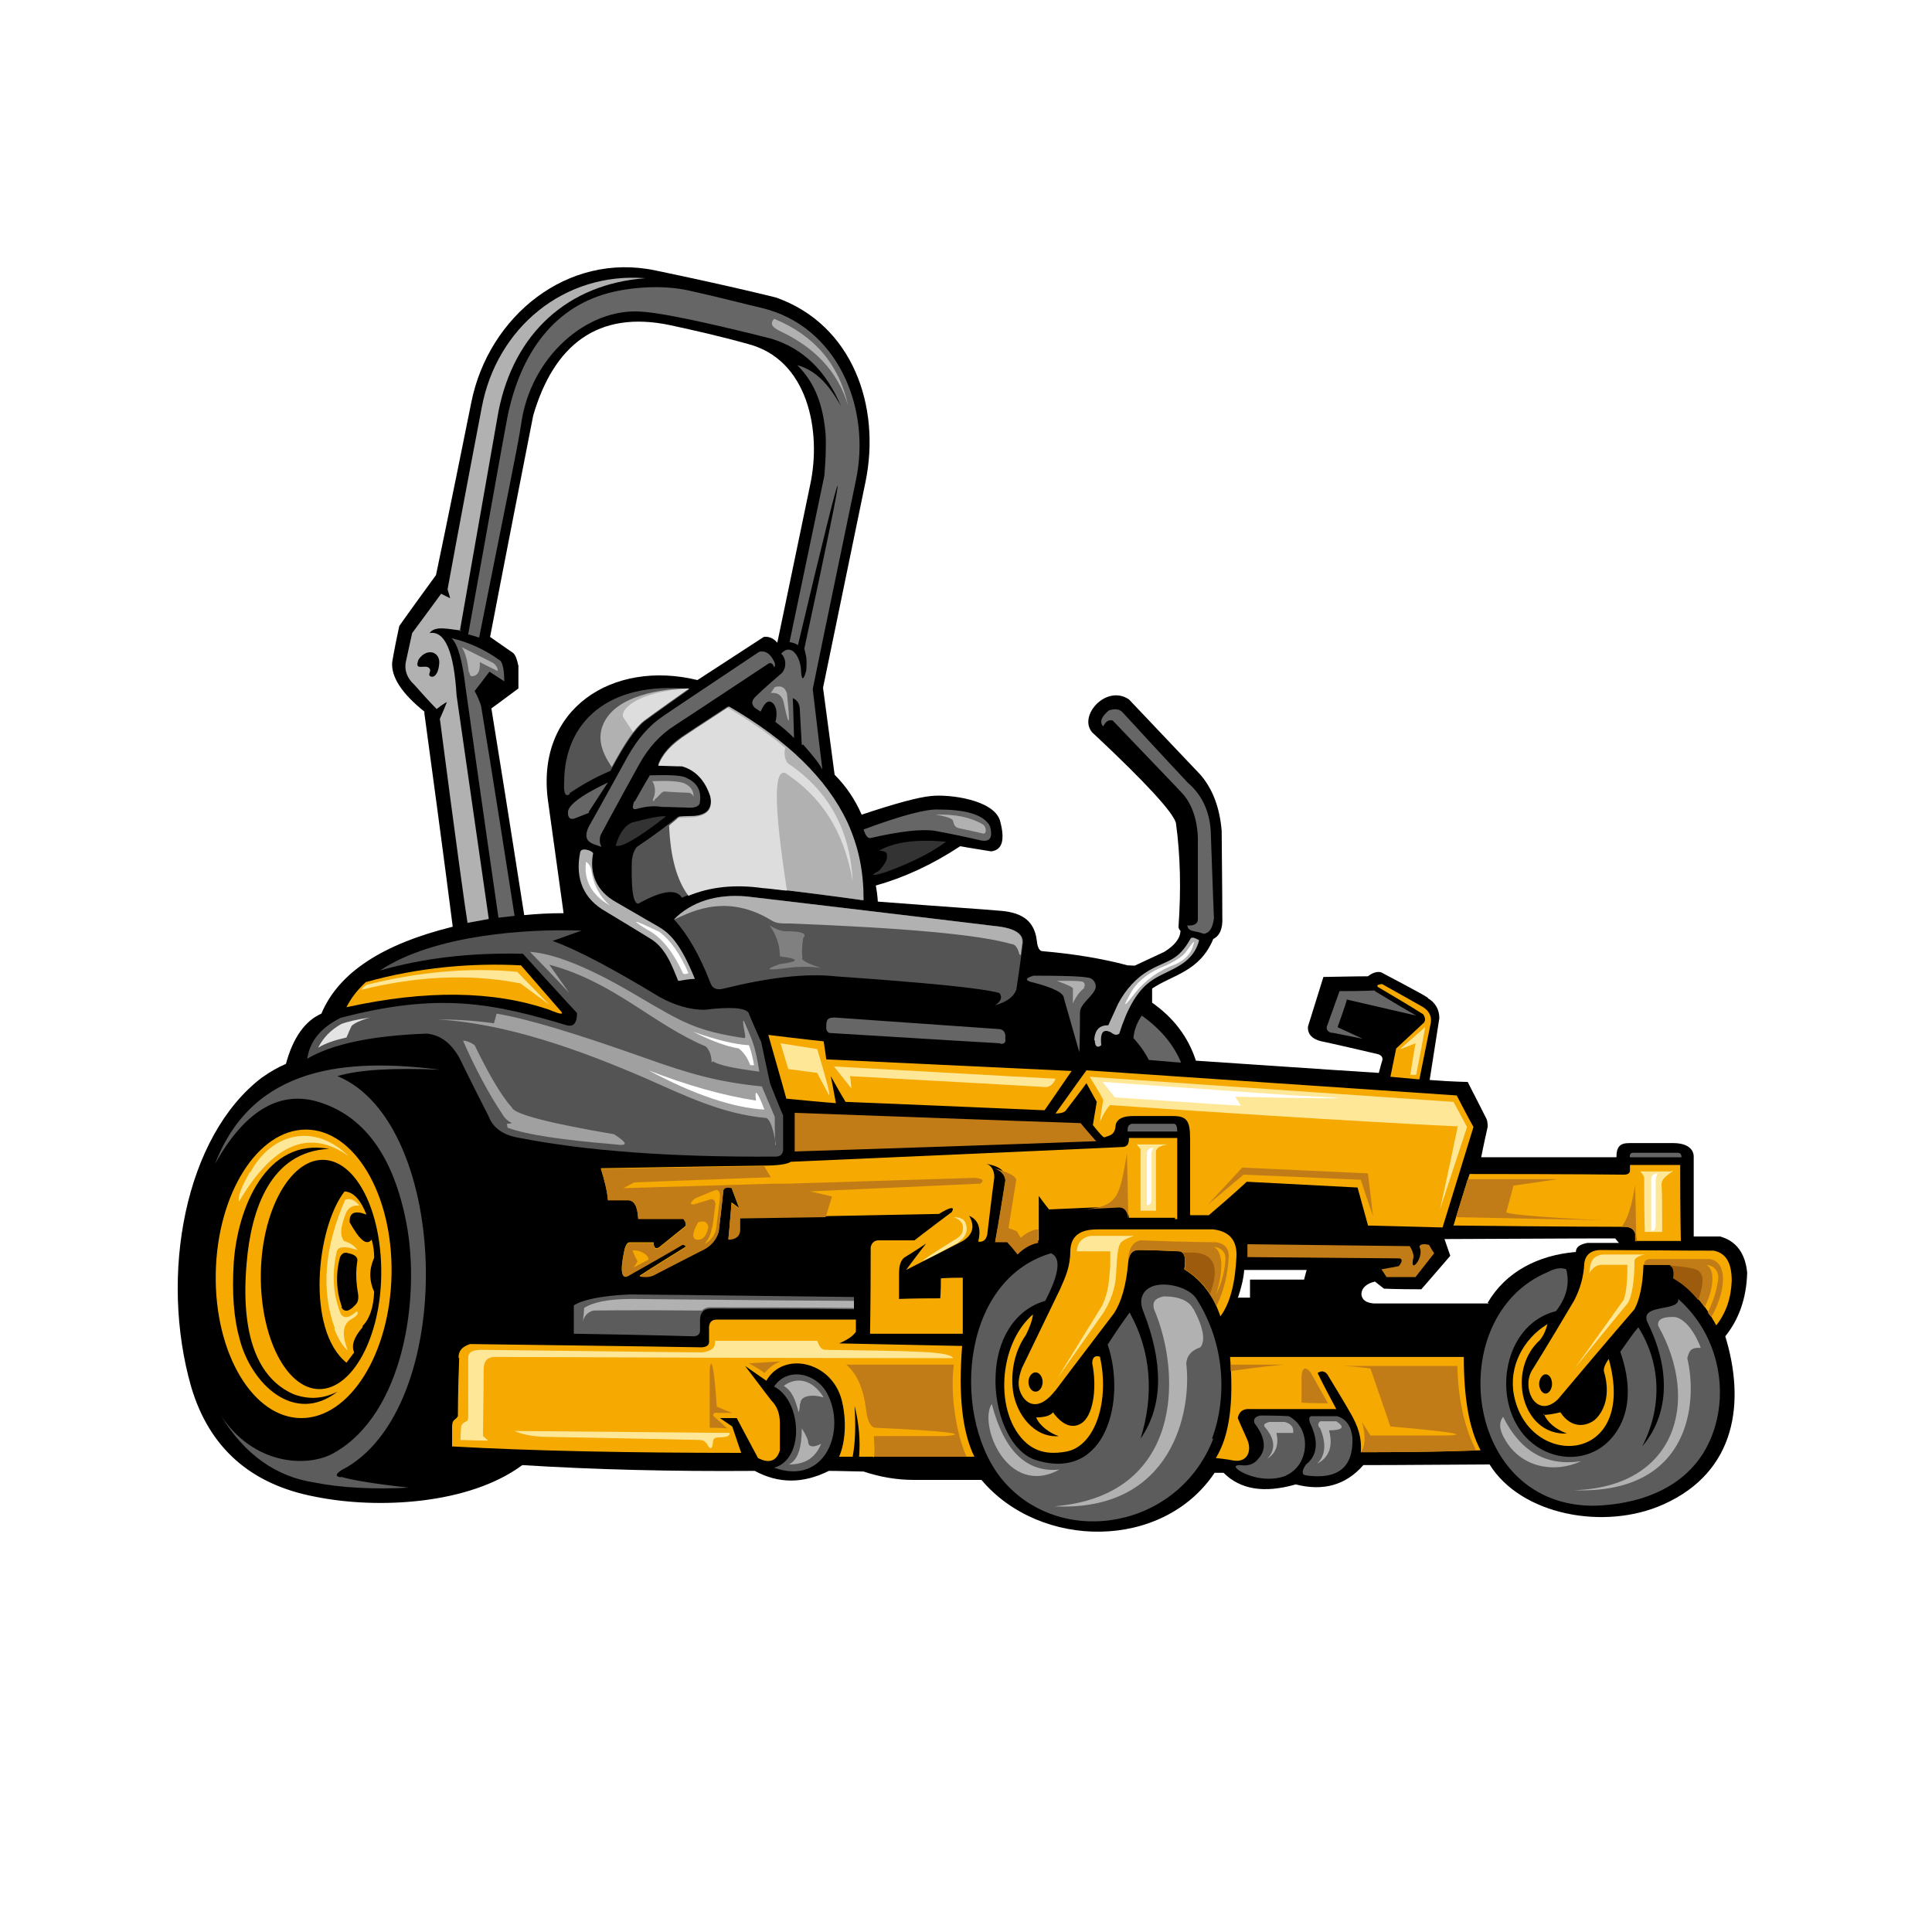 <svg xmlns="http://www.w3.org/2000/svg" viewBox="0 0 300 300"><defs><style>      .cls-1 {        fill: gray;      }      .cls-1, .cls-2, .cls-3, .cls-4, .cls-5, .cls-6, .cls-7, .cls-8, .cls-9, .cls-10, .cls-11, .cls-12, .cls-13, .cls-14, .cls-15 {        fill-rule: evenodd;      }      .cls-16, .cls-3 {        fill: #fff;      }      .cls-2 {        fill: #545454;      }      .cls-4 {        fill: #a0a0a0;      }      .cls-5 {        fill: #e4e4e4;      }      .cls-6 {        fill: #c27c17;      }      .cls-7 {        fill: #f5a901;      }      .cls-8 {        fill: #ffe798;      }      .cls-9 {        fill: #666;      }      .cls-10 {        fill: #9d5c0d;      }      .cls-11 {        fill: #ddd;      }      .cls-13 {        fill: #333;      }      .cls-14 {        fill: #b1b1b1;      }      .cls-15 {        fill: #5c5c5c;      }    </style></defs><g><g id="Capa_1"><circle class="cls-16" cx="150" cy="150" r="149.9"></circle><g><path class="cls-3" d="M228.7,197.9c.3-.4.7-.8,1-1.2h-.4s-.9,1.1-.9,1.1h-.1c0,.1.4.1.4.1ZM84.9,108.4c.8-1,1.8-2,2.8-2.9,1.5-1.3,3.3-2.3,5.1-3.1,1.9-.8,3.9-1.4,6-1.6,1.5-.2,3-.3,4.5-.2,1.4,0,2.7.2,4.1.4l8.8-5.7.6-.4.3-.2h.2s4.2-20.2,4.2-20.2h0c0,0,0-.1,0-.1h0c.4-2,.6-4.1.5-6.2-.1-1.9-.5-3.8-1.3-5.5-.6-1.3-1.3-2.4-2.3-3.3-.9-.8-2-1.4-3.3-1.8-.8-.2-1.8-.5-2.9-.7-.8-.2-1.9-.5-3.2-.8-1.2-.3-2.2-.5-3-.7-.9-.2-1.8-.4-2.7-.6-2.1-.5-4.1-.6-5.7-.4-1.7.2-3.1.7-4.4,1.5l-.4.2c-1.2.8-2.2,2-3.1,3.4-1,1.6-1.9,3.6-2.6,5.9l-6.2,31.4,1.2.9.4.2h.1c0,0,0,.2,0,.2l.2.3c.2.3.5.6.7,1,.2.4.4.7.5,1.1.1.3.2.6.3,1,0,.3.2.7.2,1.1v.3s0,.1,0,.1h0v5.4ZM81,111.9l.4,2.8c.5-1.6,1.2-3.1,2.1-4.5,0-.1.2-.3.3-.4l-.7.6-2.1,1.6ZM65.4,140.6l-3.7-27.6c-.7-.6-1.3-1.2-1.8-1.8-.6-.7-1.2-1.4-1.6-2.1-.7-1-1.2-2.1-1.5-3.2-.3-1.1-.4-2.2-.3-3.2h0c0-.1,0-.2,0-.2h0c0,0,0-.3,0-.3l1.1-5.6v-.7c.1,0,.2-.3.2-.3l.2-.2.4-.5,5.2-7.1,5.2-25.8h0s0-.2,0-.2h0c0-.1,0-.3,0-.3.8-3.8,2.3-7.3,4.3-10.4,2-3.2,4.6-6,7.6-8.2,3.1-2.3,6.6-4,10.4-4.8,3.5-.8,7.3-.9,11.1-.1h.2s.2,0,.2,0c11.9,2.5,18.7,4.2,18.9,4.3h0s0,0,0,0h.2c0,0,0,0,0,0,3.3,1.2,6.2,2.9,8.5,5,2.5,2.2,4.5,5,6,7.9,1.5,3.1,2.4,6.4,2.8,9.9.4,3.5.2,7.2-.5,10.8l-6.4,31.3,1.5,11.3c.3.3.6.7.8,1,.4.4.7.9,1,1.4,0,.1.2.3.3.4.5-.1.9-.3,1.3-.4.6-.2,1.3-.4,2-.6,1-.3,2-.5,2.8-.7.8-.2,1.6-.3,2.2-.4,1.2-.1,2.9,0,4.7.1,1.5.2,3.1.5,4.5,1h0c1.5.6,2.9,1.3,4.1,2.4,1,1,1.8,2.1,2.2,3.6h0c0,0,0,.1,0,.1h0c0,.4.2.8.2,1.1,0,.3.1.7.1,1.1,0,.8,0,1.6,0,2.3,0,.7-.3,1.4-.6,2-.4.9-1,1.6-1.6,2.2-.7.6-1.5,1-2.5,1.2-.2,0-.3,0-.5,0-.1,0-.3,0-.5,0h-.4s-.2,0-.2,0h-.2s-.4,0-.4,0l-3.2-.5c-.3.2-.7.4-1,.6l6.3.5c1.1,0,2.2.3,3.2.5,1.1.3,2,.7,3,1.4.9.6,1.7,1.4,2.3,2.3.5.7.8,1.5,1.1,2.4.6,0,1.2.1,1.8.2.9.1,1.8.3,2.7.4,1.1.2,2.2.4,3.3.6.9.2,1.9.4,2.8.7l3.1-1.5h0s0-.2,0-.2h0v-.2h0c.1-1.5.2-2.9.2-4.1,0-1.3,0-2.6,0-3.9,0-1.2,0-2.4-.2-3.6,0-1.1-.2-2.2-.3-3.3,0,0-.2-.3-.5-.6-.4-.5-1.1-1.2-1.9-2.1-1-1-2.2-2.3-3.7-3.8-1.5-1.4-3.2-3.1-5.2-5-1.1-1-1.9-2.1-2.2-3.3-.4-1.3-.4-2.7,0-4,.1-.5.3-1,.6-1.5.3-.5.6-1,.9-1.4.3-.4.7-.8,1.1-1.2.4-.4.8-.7,1.3-1,1.3-.9,2.9-1.4,4.6-1.4,1.5,0,3,.4,4.5,1.4l.3.2h.1c0,0,0,.2,0,.2l.2.3,11.1,11.7h0c0,0,.1.2.1.2.6.8,1.2,1.6,1.7,2.4.5.9.9,1.8,1.3,2.7.3.9.6,1.9.9,2.9.2,1,.4,2.1.5,3.1h0v.4h0v13.3c.1,0,.1,0,.1,0,0,.7,0,1.5-.1,2.1-.1.7-.3,1.3-.5,1.9-.2.5-.5,1-.8,1.4-.3.4-.5.7-.9,1-1.8,3.6-4.4,5.3-6.9,6.6,0,0,.1.1.2.2.5.5.9,1.1,1.3,1.6.5.6.9,1.3,1.3,2,.3.5.5,1,.8,1.5l10.2.7c-.2-.7-.2-1.4-.1-2.2v-.3s0-.1,0-.1h0c0-.1,0-.4,0-.4l2.4-7.7c1.1-2.8,1.4-3.1,9.3-3l1.9-.7c.6-.2,1.3-.2,1.9-.2h0c.6,0,1.3.2,1.9.4h.1s0,0,0,0h0s.2.1.2.1c1.7.9,2.9,1.5,3.6,1.9h0c1,.5,1.8,1,2.4,1.3l.7.4.6.3c4.1,2.4,4.6,4.2,3.8,9.6l-.5,3h1s1.8.1,1.8.1h.7s.3.7.3.7l.8,1.6,2.8,5.5h0c.2.3.3.6.4.9.1.3.2.7.3,1,0,.4.1.8.1,1.2,0,.2,0,.5,0,.7h12.5c.1-.1.2-.3.4-.4.6-.7,1.3-1.1,2.2-1.4.8-.3,1.6-.4,2.5-.4h2.1c.6,0,1.2,0,1.8,0h1.7s1.4,0,1.4,0h0s0,0,0,0h0c.1,0,.2,0,.3,0h0c.1,0,.2,0,.3,0,.7,0,1.4.2,2.1.4.6.2,1.3.5,1.8.8.9.6,1.6,1.3,2.2,2.2.5.9.7,1.9.8,3h0s0,0,0,0c0,0,0,.2,0,.2,0,.1,0,.2,0,.2v7.6s.2,0,.2,0h.2s.1,0,.1,0h.4c1.1.4,2.1.9,2.9,1.4.9.6,1.6,1.3,2.3,2.2.6.8,1.1,1.7,1.4,2.7.3,1,.6,2,.7,3.2v.2s0,0,0,0h0c0,0,0,.3,0,.3h0c0,1.2-.1,2.4-.3,3.5-.2,1.1-.5,2.2-.8,3.3-.3.8-.6,1.5-.9,2.3-.3.5-.6,1.1-.9,1.6,2.7,13.7-5,24.1-16.1,25.9,0,0-23.3-9-69.8-27.1,3.2-5.6-46.5,1.2-149.1,20.3-14.7-8.4-17.1-38.1-7.9-54.3,2.2-3.8,4.9-7,8.2-9.5h0s0,0,0,0h0c.4-.3.7-.5,1.1-.8.3-.2.7-.5,1.1-.7.1,0,.3-.2.4-.2.3-.8.6-1.5.9-2.2.4-.8.9-1.6,1.3-2.3.5-.8,1.1-1.4,1.8-2,.5-.5,1.1-1,1.7-1.4.9-1.6,1.9-3.1,3.2-4.5,1.4-1.5,3-2.8,4.8-4.1,1.6-1.1,3.4-2,5.4-2.9,1.7-.7,3.5-1.4,5.4-2Z"></path><path class="cls-12" d="M192.2,201.6c.5-1.5.9-3,1-4.4,6.5,0,9.7,0,9.7,0-.3,1-.4,1.5-.4,1.5h-8.4v2.8h-1.8ZM231,202.3c2.8-4.8,7.8-7.4,13.7-7.9,0-.8.7-1.2,1.8-1.4,0,0,1.6,0,4.9,0,0,0-.2-.2-.6-.7,0,0-8.8,0-26.5.1.6,1.7.9,2.6.9,2.6-3,3.5-4.5,5.2-4.5,5.2-3.9,0-5.8-.1-5.8-.1-1-.8-1.4-1.1-1.4-1.1-1.3.3-2.1,1-2.1,2,.1.9.8,1.3,1.9,1.4,12.4,0,17.9,0,17.9,0ZM87.5,141.8c-2.1,0-4.1.1-6.1.3-.5-3.1-2.2-14.2-5.1-32.1,0,0,1.4-1,4.2-3.1v-3.5c-.2-.9-.4-1.6-.8-2,0,0-1.2-.8-3.6-2.5,0,0,2.2-11.5,6.7-34.4,3.2-10.9,10-16.4,21.3-14,3.7.8,7.7,1.7,12,2.9,9.4,2.4,11.5,13.6,9.7,21.9-3.4,16.4-5.1,24.5-5.1,24.5-.6-.7-1.3-1-2.1-.9-6.9,4.5-10.3,6.7-10.3,6.7-13.1-3.2-25.2,4.4-23.2,18.8l2.4,17.3ZM65.9,110.8c3,22,4.4,33.1,4.4,33.1-10.9,2.7-17.7,7.1-20.4,13.5-2.5,1.1-4.4,3.7-5.5,7.8-1.2.5-2.4,1.2-3.7,2.1-12,9.1-16,30.7-11,48.1,2.8,9.4,9.2,15.1,19.2,17,9.8,2,24,1.2,32.2-4.9,11.2.7,23.2,1,36.1.9,3.7,2,7.5,2,11.5,0,0,0,1.8,0,5.4.1,2.4.8,5,1.3,7.8,1.3h10.5c9.1,10.8,28.1,11,36.2-1.1,0,0,.5,0,1.4,0,2.6,2.6,6.3,3.2,11.2,1.8,4.3,1.1,7.8.1,10.5-3,0,0,6.2,0,19.6-.1,4.9,7.9,17.9,10.3,27,6.2,11.4-5.1,12.7-16,9.6-26.1,2.1-2.6,3.3-5.9,3.4-9.9-.3-3-1.7-4.9-4.2-5.6,0,0-1.4,0-4.1,0,0,0,0-4.1,0-12.2.1-1.8-1.7-2.3-3.1-2.3-1.2,0-3.4,0-6.9,0-1.4,0-2,.5-2,2.2,0,0-7,0-21,0,0,0,.3-1.6,1-4.7,0-.5,0-1-.3-1.5,0,0-.9-1.8-2.8-5.5,0,0-2,0-5.9-.3,0,0,.5-3.2,1.5-9.6,0-1.4-.7-2.5-1.8-3.1.5.1-1.9-1.2-7.2-4-.6-.2-1.3,0-2.1.6,0,0-2.3,0-6.9.1,0,0-.8,2.6-2.4,7.7-.1,1.3.8,2.1,2.6,2.4,0,0,2.8.6,8.3,1.9.6.2.8.6.6,1.1,0,0-.2.6-.5,1.8,0,0-9.5-.6-28.4-1.9-1.2-3.7-3.5-6.7-6.8-9v-2.2c3.1-2.1,7.4-2.6,9.5-7.7,1-.5,1.5-1.6,1.4-3.4,0,0,0-4.5-.1-13.4-.3-3.6-1.4-6.5-3.3-8.7,0,0-3.7-3.9-11.1-11.7-3.7-2.5-8.4,3.1-5.3,5.5,8,7.5,12.2,12.1,12.6,13.7.7,5.1.8,10.4.4,16.1,0,.2.1.5.3.6,0,1.2-.9,2.3-2.5,3.3,0,0-1.5.7-4.5,2.1-.2.1-.6,0-1.2,0-4.1-1.1-8.6-1.8-13.2-2.2-.5,0-.8-.6-.9-1.6-.4-3.5-2.8-4.5-6-4.7-2.1-.2-8.4-.6-18.7-1.4,0,0,0-.8-.3-2.5,4.3-1.2,8.7-3.2,13.1-6.1,0,0,1.6.3,4.8.8,1.7-.2,2.2-1.7,1.4-4.7-.9-3.3-7.8-4.2-10.7-3.9-2.1.2-5.7,1.2-10.8,2.9-1-2.3-2.4-4.4-4.2-6.2,0,0-.6-4.5-1.8-13.5,0,0,2.2-10.7,6.6-32,2.4-11.7-2-24.4-13.9-28.6,0,0-6.7-1.7-18.7-4.2-13.7-2.9-25.9,7.1-28.6,20.4-3.6,17.9-5.5,26.9-5.5,26.9-3.8,5.2-5.7,7.9-5.7,7.9-.8,3.7-1.1,5.6-1.1,5.6-.2,2.3,1.5,4.9,5,7.7Z"></path><path class="cls-15" d="M247.9,233.8c9.4-.4,17.2-4.7,18.9-14.4,1-5.8-.7-12.8-6.2-17.7.2,2.1-6.3.6-4.7,3.8,3.7,7.6,3.1,14.4-.9,19.1,3-5.8,3.1-12.6-.6-18.5-.7.8-1.6,2.1-2.8,3.8,1.7,4.9,1.4,8.6,0,11.4-3.5,6.8-12.1,6.2-15.8.4-3.9-6-1.8-16.2,5.8-18.1,1.6-2,2.2-4.2,1.6-6.5-.7-.3-1.7-.2-2.8.4-16.5,6.8-13.3,36.9,7.6,36.3M188.2,223.4c2.4-6.5,2-14.8-2.4-21.7-1.1-1.8-4.9-2.8-7-1.9-1.1.5-2.2,1.7-1.2,4,2.9,7.5,3.2,14.3-.5,19.6,2.1-6.7,1.7-13.5-1.7-19.6-2.1,2.9-3.4,5-3.4,5,2.9,8.5-.2,21.4-11.2,17.9-4-1.3-6.5-7.5-6.2-13.2.2-5.3,2.8-10.1,7.7-11.5,2.2-4.2,2.5-6.7.9-7.4-14.5,4.3-15.5,26.4-7.1,35.7,9.1,10.1,26.9,7,32.3-6.9ZM120.2,227.9c4.8-1.3,4.3-10.4,0-12.6,2.1-3.1,6.5-2.1,8.2,1,3.1,5.7-.2,14.5-8.2,11.6ZM202.8,229.1c5,.7,7.4-1.3,7.2-5.9-.2-1.8-1-2.9-2.4-3.3,0,0-1.3,0-3.9,0-.4,0-.5.4-.3,1,1.4,2.9,1.2,5.1-.6,6.5-.7,1-.7,1.6,0,1.7ZM199.8,229.1c-2.2.9-5.1.6-7.3-.7-.9-.6-.8-.9.1-.9,1.3.2,2.2-.2,2.8-1,1.3-1.4,1.1-3.3-.6-5.5-.2-.6,0-1,.9-1.2,3,0,4.4.1,4.4.1,3.6,1.8,3.3,7.6-.4,9.2ZM132.6,203.2c0-1.2,0-1.8,0-1.8-23.2-.3-34.8-.4-34.8-.4-4.4.2-7.3.8-8.7,1.7,0,2.9,0,4.4,0,4.4,12.4.2,18.5.4,18.5.4.7,0,1.1-.3,1.1-.9,0-1,0-1.6,0-1.6,0-1.2.6-1.8,1.7-1.8,14.8,0,22.2.1,22.2.1ZM52.9,229.3c1.6.5,5.1,1.1,10.6,1.7-5.7.3-10.7,0-14.7-.8-5.9-.9-10.8-4.3-14.5-10.4,5.1,7.7,13.3,8.1,17.4,5.9,11.1-6.1,13.6-24.4,11.4-35.8-2-10.4-6.6-16.8-14-18.9-6-1.6-11.2,1.7-15.7,9.7,5.9-15.3,20.5-16.4,34.9-14.6-7.3-.3-12.6,0-15.9,1,17.7,7.3,18.7,52,.6,61.2-.9.6-1,1,0,1.1Z"></path><path class="cls-14" d="M68.2,103.1c.2-1.9-1.9-2.6-3.2-.7-.8,2,1.1.6,1.7,1.4.3.4-.2.8,0,1.1.3.4,1.3.3,1.5-1.8M170,161.5c0,1,.4,1.3,1,.8-.2-2,.3-2.6,1.5-2,.5.4.9.5,1.3.2,1.2-3.8,2.7-6.5,4.7-8,2.6-2,6.6-2.3,7.7-6.5-.7-.4-1.1-.5-1.3-.3-2,3.6-3.5,3.3-6.5,5-1.9,1.1-3.6,2.9-4.8,5.2-1,2.2-1.5,3.3-1.5,3.3-1.4,0-2.1.7-2.2,2.4ZM105.5,152.3c1.5-.3,2.4-.3,2.4-.3-2.4-5.9-4.1-7.2-5.8-8.2,0,0-2.3-1.3-6.4-3.7-3.1-1.7-4.2-4.5-3.6-7.6-.1-.4-1.8-1-2-.2-.7,3.4,0,6.7,3.4,8.9,3.8,2.3,6.3,3.8,7.4,4.5,2.4,1.4,3.4,4.1,4.4,6.6ZM71.4,98s2-11.4,6-34.1c2.4-12.2,10.8-19.8,22.8-20.7-12.6-1-23.1,7.7-25.4,20.1-3.6,18.8-5.3,28.2-5.3,28.2.3,1,.4,1.4.4,1.4-1-.5-1.4-.7-1.4-.7-3,4.1-4.5,6.1-4.5,6.1-.6,2.7-.9,4.1-.9,4.1-.4,1.5,0,2.8,1.3,4,2.2,2.5,3.4,3.7,3.4,3.7,1-.8,1.6-1.1,1.6-1.1-.7,1.8-1.1,2.6-1.1,2.6,2.5,19.2,4,30,4.3,31.7,1.1-.2,2.2-.4,3.3-.6l-5-34.7c-.4-6.8-1.8-10.1-4.2-9.7.9-1.2,2.9-.6,4.9-.4Z"></path><path class="cls-9" d="M184.3,143.7c1.2.1,1.8-.3,1.7-1.2,0,0,0-3.8,0-11.3.1-2.5-.4-5.9-2.5-8.1-1.1-1.2-4.7-4.9-10.7-11.2-.6-.2-1.1.1-1.5.9-.6-.7-.3-1.5.9-2.5,1-.3,1.7-.2,2.2.4,6.7,7.3,10.1,10.9,10.1,10.9,2.1,1.8,3.3,4.3,3.5,7.4.3,9,.5,13.6.5,13.6-.2,1.5-.7,2.3-1.6,2.4-.5-.2-1-.3-1.5-.4-.6-.1-1-.4-1-.8M93.5,131.6c-.5-.5-.4-1.6-.2-2,0,0,1.8-3.4,6-11,1.4-2.5,3.2-4.5,5.4-5.9,0,0,4.9-3.2,14.7-9.7.3-.1.6,0,.8.6.2-.2.2-.5,0-.9-.6-1.2-1.3-1.7-2.3-1.5-9.9,6.6-14.8,9.9-14.8,9.9-2.5,1.7-4.1,3.7-5.6,6.3-4,7.3-6.1,11-6.1,11-1.1,2.4.6,2.6,2,3.1ZM79.9,142.2c-3.3-21.2-5.2-32.6-5.2-32.6-.2-.6-.5-1.4-1-2.3,0,0,.8-1,2.3-3,0,0,.8.5,2.3,1.5,0-1.6-.2-2.7-.6-3.2-2.5-1.8-5-2.9-7.6-3.5,1,.9,1.7,3.5,2.2,7.7,2.8,19.9,4.6,32.2,5.1,35.7.8-.1,1.7-.2,2.6-.3ZM91.4,126.1c2-3.1,3-4.6,3-4.6-4.4,2.1-6.4,3.7-6.2,4.8,0,.7.4,1,1,.8,1.5-.6,2.3-.9,2.3-.9ZM153.4,127.8c.3.3.5.9.5,1.7,0,.9-.6,1.2-1.6,1-2.1-.5-4.5-1-7.2-1.5-2.1-.3-5.4.1-9.8,1.1-.5.2-.9-.3-1.2-1.3,5.9-2.2,9.8-3.2,11.6-3.1,4,0,6.5.7,7.6,2ZM98.5,124.4c-.4,1-.3,1.4.4,1.2,1.4-.4,2.7-.5,3.9-.3,0,0,1.3,0,3.9.1,1.3.1,2-.2,2-1,.2-1.7-.5-2.9-2.1-3.6-.6-.4-2.5-.5-5.7-.4,0,0-.8,1.3-2.3,4ZM155.4,162.1c.6,0,.8-.3.7-.8.1-.9-.2-1.4-.9-1.5,0,0-8.5-.6-25.6-1.8-1.2,0-1.3.4-1.3,1.6,0,.4.2.7.5.8,17.7,1.1,26.5,1.6,26.5,1.6ZM178.5,164.6c3.3.3,4.9.4,4.9.4-1.2-2.9-3.3-5.3-6.1-7.3-.7,1-1.2,2.2-1.3,3.5,1.1,1.2,1.9,2.4,2.4,3.4ZM167.7,157.1c0,4.2-.1,6.3-.1,6.3,0,0-.8-2.8-2.4-8.4,0-.8-1.6-1.6-4.6-2.4-1.5-.3-1.5-.7-.1-1.1,4.6,0,7.4.1,8.4.3,1,.1,1.4,1.1,1.2,1.7-.4,1.2-2.4,2.4-2.4,3.7ZM213.5,153.9c4.3,2.6,6.4,3.8,6.4,3.8l-10.8-2.5c.2-.3-.3,1.2-1.4,4.3,0,0,1.3.6,3.9,1.8,0,0-1.5-.3-4.5-.9-.8,0-1.1-.4-1.1-.9l2-5.6c3.7,0,5.5-.1,5.5-.1ZM253.1,179.7c5.3,0,8,0,8,0,0-.5-.2-.7-.7-.7,0,0-2.3,0-6.8,0-.4,0-.6.3-.5.7ZM182.3,174.5c.3,0,.5.4.5,1.2,0,0-2.6,0-7.7,0,0,0,0,0,0-.3,0-.4.1-.7.6-.9,4.4,0,6.6,0,6.6,0ZM124.7,115.6c1.5,1.7,2.4,2.8,3,3.9,0,0-.5-4-1.5-12.5,0,0,2.2-10.8,6.7-32.4,2.4-11.2-2.8-24-14.7-26.8-2.2-.5-5.9-1.5-11.3-2.7-4.1-.9-9-.5-12.4.4-9,2.4-14.1,10.1-15.9,20.3-.6,3.1-2.5,14-5.9,32.7,1.1.3,1.7.5,1.7.5,3.7-18.6,6-29.6,6.5-33,1.4-10.6,10.3-18.3,18.8-17.6,5,.3,20.1,4.2,20.1,4.2,4.9,1.5,8.5,5,10.8,10.5-2-3.6-4-5.6-6.8-6.4,2.8,2.8,4,6.2,4.4,10.7.1,2.1,0,4.2-.2,6.5-3.6,17.2-5.4,25.8-5.4,25.8.5.1,1,.2,1.3.5,7.9-33.3,8.2-32.9,1,.5,0,.1.2.8.3,1.4.1.8,0,1.7,0,2-.4,1.5-.7,1.6-.8.3,0-2.3-1.5-4.7-3.1-2.9.8.7.9,2.3,0,3.1-2.6,2.2-3.8,3.4-3.8,3.4-.8.7-.9,1.3-.3,1.9.3.2.6.4.9.6.8-1.8,1.4-1.7,1.8-1.4.6.4.9,1.6.5,3h0c1.1.8,2.1,1.7,2.9,2.5-.1-4.2-.2-6.2-.2-6.2.7.3,1.1.9,1.1,1.9.2,3.6.3,5.4.3,5.4Z"></path><path class="cls-2" d="M52.8,158.1c-3,1.5-4.7,3.6-5.1,6.3,3.9-2.3,10.1-3.6,18.6-3.9,2,.2,3.7,1.4,5,3.7,0,0,1.5,3.1,4.6,9.2.7,1.8,2.3,2.9,4.8,3.3,10.2,2,23.4,3,39.7,2.9.9,0,1.3-.5,1.2-1.5,0,0,0-1.6,0-4.9,0,0-.7-1.6-2-4.9,0,0-.5-2.2-1.4-6.5,0,0-.7-1.5-2-4.6-.6-.7-2.8-.9-6.8-.4-2.1,0-4.5-.6-7-2-7.1-4.3-12.7-7.3-16.6-8.7,0,0,1.5-.5,4.5-1.6-8.3-.3-22.9.6-31.3,6.2,6.6-1.9,14-2.8,22.2-2.6,5.6,6.2,8.4,9.2,8.4,9.2,0,1.5-.5,2.2-1.6,1.9-11.4-3.4-19.8-5.2-35.3-1.1"></path><path class="cls-14" d="M72.9,104.4c0,.4.2.6.3.6,1,0,1.4-.8,1.3-2.2,0,0,.9.5,2.8,1.4,0-.5-.3-1-.8-1.3l-4.8-2.4c.5.7.9,2,1.1,3.9M152.6,128c.7.5.6,1.7-.1,1.4,0,0-1.2-.3-3.6-.8-.6-.1-.8-.6-.9-1.1-.1-.6-2.2-.9-2.7-1,3-.1,5.4.4,7.3,1.5ZM101.6,124.3c-.3.2-.3,0,0-.7.2-.9.1-1.6-.3-2.3,2.6-.1,4.3,0,5.1.4.9.5,1.3,1.1,1.3,2-.2-.4-.5-.6-.8-.6-2.7-.1-3.7-.2-3.7-.2-.5,0-.9.8-1.5,1.2ZM168.4,153.4c-.7.5-1.3,1.3-1.8,2.4,0-.6,0-1.3,0-2.2.2-.2-.6-.6-2.5-1.3,2,0,3.2,0,3.8.1.5,0,.7.6.4.9ZM122.2,107.7c.5,4.9.4,5.5-.4,1.9-.2-1.5-.9-2.1-2.1-2,0,0,.2-.3.6-.9,1-.3,1.6,0,1.9,1Z"></path><path class="cls-3" d="M106,151.1c.2.2.5.2.9,0-1.3-3-2.8-5.1-4.5-6.4-4-1.9-4.7-2.1-2-.4,2.2,1.1,4,3.3,5.6,6.7M176.4,154c-2,2.6-2.2,2.6-.6-.2,1.1-1.7,2.9-3,5.3-3.9,1.7-.8,2.8-1.6,3.2-2.3,1-1.4,1.3-1.7,1-.9-.3,1.3-1.2,2.3-2.7,3-2.7,1-4.7,2.5-6.2,4.3ZM91.8,135c.3,2.2,1.2,4.1,2.9,5.6-2.8-1.6-4.1-3.9-3.7-6.8.4.3.7.7.8,1.2Z"></path><path class="cls-2" d="M157.8,153.8c.7-4.7,1-7.1,1-7.1.3-1.5-.8-2.4-3.4-2.8,0,0-13.1-1.6-39.4-4.7-4.7-.4-8.5.8-11.3,3.6,2,2.2,3.9,5.4,5.6,9.8.3.9,1,1.2,2.1.9,6.9-1.7,12.7-2.4,17.3-1.9,14.1,1,22.6,1.8,25.5,2.6.5.7.2,1.3-.7,1.9,1.8-.5,2.9-1.3,3.3-2.4"></path><path class="cls-1" d="M124.5,148.8c.1.4,1.1.9,3,1.5-2.1-.3-4.1-.2-6,.1-2.5.3-2.7.1-.4-.7,3.1-.4,3.1-.8,0-1.2,0-1.8-.6-3.4-1.6-4.8.8.5,1.5.8,2.3.9,2.7,0,3.6.3,2.9,1.1-.2,1.4-.2,2.4-.1,3.1"></path><path class="cls-13" d="M98.2,127.7c3.1-.8,4.8-1.1,5.2-.9-4.4,3.4-7,4.9-7.8,4.5.6-2,1.5-3.2,2.6-3.6M137.6,135.4c4.1-1.5,7.2-3.1,9.3-4.7-4.5-.4-8,0-10.4,1.4.8,0,1.3.3,1.2.6.2.6-.2,1.4-1.2,2.5-1.5.8-1.1.9,1.1.2Z"></path><path class="cls-2" d="M134,139.8s-5.4-.8-15.6-2c-4.7-.7-8.9-.1-12.5,1.6-.9-1.4-3-1.1-6.4.7-1,.9-1.5-1.1-1.4-5.9,0-1.2.3-2.1.8-2.7,2.7-1.8,4.8-3.4,6.4-4.7,0,0,.8,0,2.4-.1,2.1-.2,3-1.3,2.6-3.2-.8-2.5-2.3-4.1-4.4-4.7,0,0-1.2,0-3.7-.1.6-1.7,2-3.3,4.4-4.8,0,0,2.1-1.4,6.4-4.2,9,5.2,15.1,11.2,18.4,18,1.9,4,2.5,7.7,2.5,12.1M88.4,123.2c1.9-1.3,4-2.5,6.4-3.5,2.1-4,3.9-6.6,5.3-7.7,0,0,2.3-1.7,7-5-12.7-1.3-19.5,5.2-19.5,14.5-.1,1.7.2,2.3.9,1.8Z"></path><path class="cls-14" d="M104,128.1c.2,4.9,1.2,8.5,3,10.9,3.3-1.4,7.2-1.8,11.5-1.2,10.2,1.2,15.6,2,15.6,2,0-4.4-.7-8.1-2.5-12.1-3.2-6.8-9.4-12.8-18.4-18-4.3,2.8-6.4,4.2-6.4,4.2-2.3,1.5-3.8,3.1-4.4,4.8,2.5,0,3.7.1,3.7.1,2.1.7,3.6,2.2,4.4,4.7.4,1.9-.5,3-2.6,3.2-1.6,0-2.4.1-2.4.1-.4.4-.9.8-1.4,1.2M158.5,148.3l.2-1.6c.3-1.5-.8-2.4-3.4-2.8,0,0-13.1-1.6-39.4-4.7-4.7-.4-8.5.8-11.3,3.6,1.9-.7,7.6-4.4,15,0,.9.6,1.5.6,3.1.6,17.8.7,29.2,1.7,34.4,3.2.5,0,.9.5,1.2,1.6ZM95,119.1c2-3.7,3.6-6.1,5-7.2,0,0,2.3-1.7,7-5-4.2,0-11.4,1.1-13.3,5.5-.9,2-.5,4.1,1.3,6.7Z"></path><path class="cls-11" d="M122,115.9c-.3,1-.2,1.9.3,2.6,6.3,4.2,9.7,10.3,10.1,18.3-1.4-7.9-4.9-13.1-10.5-16.8-1.7-.4-1.8,4.7.3,18.3-1.2-.1-2.4-.3-3.8-.4-4.3-.6-8.1-.2-11.5,1.2-1.8-2.4-2.8-6-3-10.9.5-.4,1-.8,1.4-1.2,0,0,.8,0,2.4-.1,2.1-.2,3-1.3,2.6-3.2-.8-2.5-2.3-4.1-4.4-4.7,0,0-1.2,0-3.7-.1.6-1.7,2-3.3,4.4-4.8,0,0,2.1-1.4,6.4-4.2,3.4,2,6.3,4,8.9,6.2M98.3,113.7c.6-.8,1.2-1.4,1.7-1.8,0,0,2.3-1.7,7-5-8.5.5-10.8,3.5-10.2,4.5l1.5,2.3Z"></path><path class="cls-4" d="M110.7,164.8c.9.6,3.3,1.1,7.2,1.6-.3-1.9-.6-3.4-1-4.5,0-.2-1.3-3.2-1.4-3.4-.4,0,.5,2.7.1,2.7-7.5-1.1-9.7-2.5-16.2-6.3-7.5-4.5-13.1-6.8-17.1-7.1,4.1,4.2,6.1,6.4,6.1,6.4-2.1-3-3.1-4.4-3.1-4.4,10.1,2.7,16,9.2,24.3,12.7.5.5.9,1.3.9,2.5M95.3,176.1c2.2,1.4,2.3,1.9.2,1.6-8.2-.7-13.8-1.5-16.7-2.6,0,0,0-.2-.1-.6,0,0,.3,0,.8-.1-.6-.3-1.1-.7-1.5-1.4-2.2-3.3-4.2-7.1-6.1-11.4.5,0,1.1.2,1.8.7,2.2,4.5,4.1,7.8,5.8,9.7.4,1,5.7,2.4,15.7,4.1ZM120.5,177.8c-.4-2.5-.9-3.9-1.5-4.2-6.8-.6-12.5-3.4-18.6-6.1-10.4-4.5-21.8-8.6-32.5-9.2,2.4,0,5.3.1,8.8.6.3-1,.4-1.5.4-1.5,4.9.8,12.7,3.2,23.4,7,6.5,2.3,10.8,3.6,17.8,4.3,1.3,3.1,2,4.7,2,4.7,0,3,.1,4.4.1,4.4Z"></path><path class="cls-5" d="M54.6,159.3c.4-.4,1.4-.9,2.9-1.3-2.2.3-3.7.7-4.5,1-1.6.9-2.8,2.1-3.6,3.7,1.1-.7,2.6-1.2,4.4-1.6.5-1.2.8-1.8.8-1.8"></path><path class="cls-7" d="M118,219.2c.5,0,1,.6,1,1.4s-.4,1.4-1,1.4-1-.6-1-1.4.4-1.4,1-1.4"></path><path class="cls-7" d="M192.1,223.1c.5,0,.9.6.9,1.2s-.4,1.2-.9,1.2-.9-.6-.9-1.2.4-1.2.9-1.2Z"></path><path class="cls-7" d="M211.3,225.5c12.3,0,18.6-.3,18.6-.3-1.8-3.4-2.6-8.2-2.6-14.5,0,0-12.1,0-36.3,0,.6,7.1-.1,12.3-2.2,15.7,1.9.2,2.8.4,2.8.4,2.1.3,2.8-1.5,2.1-3.2-1-2.2-1.5-3.4-1.5-3.4.2-1,.8-1.5,2-1.4h13.3c-2-3.7-2.9-5.6-2.9-5.6.6-.4,1.1-.3,1.5.2,2.7,4.4,3.7,6.2,3.7,6.2,1,1.8,1.7,3.5,1.5,6Z"></path><path class="cls-7" d="M148,191.9c.7,0,1-.5,1-1.7-.3-.7-.8-.9-1.5-.6-.5,1.5-.4,2.3.5,2.3Z"></path><path class="cls-7" d="M108.4,192.5c.8,0,1.3-.6,1.6-2-.2-.8-.7-1-1.6-.7-1,1.8-1,2.7,0,2.7Z"></path><path class="cls-7" d="M260.9,180.9c0,7.9.1,11.8.1,11.8h-6.9s0-.4-.1-1.1c-.2-.7-.8-1.1-1.7-1.1,0,0-8.9,0-26.6-.2,0,0,.8-2.7,2.5-8,16,0,23.9.1,23.9.1.7,0,1-.2,1-.7v-.8c5.1,0,7.7,0,7.7,0Z"></path><path class="cls-7" d="M212.4,190.3l11.6.3s1.6-5.2,4.8-15.6c0,0-.9-1.6-2.6-4.9,0,0-19.2-1.3-57.5-3.9,0,0-1.6,2.2-4.8,6.7.9,0,1.5-.2,1.7-.6,2.1-2.7,3.1-4.1,3.1-4.1,1.1,2,1.6,2.9,1.6,2.9-.4,2.4-.6,3.6-.6,3.6,1.1,1.4,1.7,2,1.8,1.9.9-.3,1.5-.4,1.7-1.5,0-.6.2-1.8,2.7-1.8,3.1,0,4.7,0,6.2,0,2.2,0,2.7.7,2.7,3.6v11.8h2.9c4-3.4,5.9-5.2,5.9-5.2,11.5.6,17.2.9,17.2.9l1.6,5.8Z"></path><path class="cls-7" d="M220.4,167.6l1.7-8.4c.3-1.1,0-2.1-1.1-2.8,0,0-2.1-1.2-6.4-3.6-.8.1-1,.3-.4.6,4.6,2.7,6.8,4.1,6.8,4.1.3.5.4.9.1,1.3l-4.3,4c-.6,2.9-.9,4.4-.9,4.4l4.4.4Z"></path><path class="cls-7" d="M162.2,172.4c-20.6-.9-30.9-1.3-30.9-1.3,0,0-.8-1.3-2.3-4,0,0,.3,1.4.8,4.2,0,0-2.6-.2-7.7-.7,0,0-.9-3.3-2.8-9.9,5.7.7,8.6,1,8.6,1,.3,1.9.4,2.8.4,2.8,25.4,1.2,38.1,1.8,38.1,1.8-2.8,4.1-4.2,6.1-4.2,6.1Z"></path><path class="cls-7" d="M85.3,156.8c1.9.8,2.4.8,1.6,0,0,0-2-2.3-6-6.9-7.6-.4-15.9.3-24.1,2.6-1.3,1.2-2.3,2.5-3,3.9,12.3-2.7,22.8-2.6,31.5.4Z"></path><path class="cls-7" d="M182.4,189.3h.4s0-4.2,0-12.6c0,0-2.5,0-7.5,0,0,.9-.2,1.3-.9,1.4,0,0-17.2.8-51.6,2.3-.6.4-2.1.6-4.5.6,0,0-8.3.1-25,.4.6,1.9,1,3.6,1.1,4.9,2.1,0,3.1,0,3.1,0,1,0,1.5,1,1.6,2.9,4.7,0,7,0,7,0,.4.5.5.9.3,1.2-2.7,2.2-4.1,3.3-4.1,3.3-.5.3-.8,0-.8-.8-2.5,0-3.7,0-3.7,0-.4,0-.6.4-.8,1-.8,3.6-.5,4.9.8,4,5.5-3.1,8.2-4.7,8.2-4.7.5.1.6.3.3.5-4.7,2.9-7,4.4-7,4.4.9.2,1.6.1,2.1-.1,5.2-2.7,7.8-4,7.8-4,1.2-.6,2-1.5,2.4-2.8.5-4.1.7-6.2.7-6.2,0-.6.5-.8,1.3-.6.8,2.1,1.2,3.2,1.2,3.2-.8-.6-1.2-.9-1.2-.9-.3,3.8-.5,5.7-.5,5.7,1.2,0,1.8-.6,1.8-1.4,0-1.3,0-1.9,0-1.9,20.6-.4,30.9-.6,30.9-.6,1.8-1.1,2.5-1.2,2-.3-3.9,2.9-5.8,4.4-5.8,4.4-3.7,0-5.6,0-5.6,0-.7,0-1.1.5-1.2,1.1,0,8.9-.1,13.4-.1,13.4,9.6,0,14.4,0,14.4,0v-8.7c-2.3,0-3.4.1-3.4.1,0,2.1-.1,3.1-.1,3.1-4.3,0-6.4.1-6.4.1v-3.9c0-1.4.3-2.3,1.1-2.7,2.1-1.3,3.1-2,3.1-2-2.1,2.7-3.1,4.1-3.1,4.1,5.9-3,8.8-4.5,8.8-4.5,1.6-1,1.9-2.3,1-3.9,1.4.6,1.9,1.9,1.4,4,.7.1,1.2-.2,1.4-1.1.7-6,1.1-8.9,1.1-8.9,0-1.2-.6-2-1.4-2.1,2,.3,3,1,3.2,2.2-1,6.4-1.6,9.6-1.6,9.6h1.9c1.1,1.2,1.6,1.9,1.6,1.9,1-1,2.1-1.6,3.2-1.8,0-4.6,0-6.9,0-6.9,1,1.4,1.6,2.1,1.6,2.1,7.3-.3,11-.5,11-.5.8,0,1.3.6,1.4,1.8h7.2Z"></path><path class="cls-7" d="M71.3,210.9c-.2,5.1-.2,9-.2,9-.4.7-.9.4-.9,1.7,0,.6,0,1.3,0,3,12.4.7,27.4,1,44.9,1,0,0-.5-1.4-1.4-4.1,0,0-.6-.4-1.9-1.3h2.6s1.1,2.1,3.3,6.2c1.7.9,2.9.5,3.4-1.2,0,0,0-1.4,0-4.2,0-1.6-.5-2.7-1.3-3.5,0,0-1.4-1.8-4.1-5.4,0,0,1.1.8,3.3,2.3,2.6-4.6,10.1-3.1,11.7,3,.7,2.8.7,6.2-.4,8.8h2.1c.4-2.1.5-4.7.3-7.9.7,2.8.9,5.4.7,7.9h17.9c-1.9-3.9-2.5-9.6-1.9-17.2l-19.1-.4c1.4-.6,2.2-1.2,2.6-1.8,0,0,0-.6,0-1.9,0,0-7.2,0-21.5,0-.8,0-1.2.3-1.3,1.1v2.1c.1.8-.4,1.2-1.7,1.1,0,0-11.8-.2-35.4-.5-1.2.4-1.8,1-1.8,2.1Z"></path><path class="cls-7" d="M160.8,213.1c.6,0,1.1.7,1.1,1.5s-.5,1.5-1.1,1.5-1.1-.7-1.1-1.5.5-1.5,1.1-1.5M240,213.4c.6,0,1,.7,1,1.5s-.5,1.5-1,1.5-1-.7-1-1.5.5-1.5,1-1.5ZM241.9,217.3c7.9-9.4,11.9-14,11.9-14,.8-1.5,1.3-3.8,1.4-6.9,0,0,1.3,0,3.9,0,.7,0,1,.7.8,2,2.5,1.4,4.7,3.9,6.6,7.4,1.5-1.9,2.3-4.2,2.4-6.9,0-2.7-.8-4.3-2.8-4.7,0,0-5.8,0-17.5-.1-1.6,0-2.5.8-2.6,2.2-.1,1.9-.6,3.8-1.6,5.7-4.2,7.1-6.4,10.6-6.4,10.6-1.9,2.8.5,7.9,3.9,4.7ZM163.9,215.9s3-4,9.1-12c1.1-1.7,1.9-4.3,2.2-8,.1-1.2.7-1.8,1.6-1.8,0,0,2.1,0,6.2.2.9,0,1.2.9.9,2.8,2.6,1.6,4.5,4,5.6,7.3,1.5-2,2.3-5.1,2.5-9.3.1-2.5-1.1-3.9-3.6-4.2,0,0-6,0-18,0-2.7,0-4.1,1-4.2,3.3,0,2.4-.7,4-1.6,6l-5.9,12.2c-.6,1.6-.8,2.9,0,4.3,1,1.7,2.9,2.1,5.1-.7Z"></path><path class="cls-6" d="M175.3,195.5c.2-1,.7-1.4,1.5-1.4,0,0,2.1,0,6.2.2.9,0,1.2.9.9,2.8,2.2,1.3,3.8,3.2,5,5.7,1.2-2.5,1.8-5.1,1.9-7.8,0-1.2-.7-1.9-1.9-2.1,0,0-3.9,0-11.8-.3-1.1.2-1.8,1.2-1.9,2.8M188.8,201.1c.5-1.1,1.3-2.8,1.5-5.6,0-1.1-.6-1.7-1.8-1.9,2,1.2.9,5.7.3,7.5ZM108.4,192.5c.8,0,1.3-.6,1.6-2-.2-.8-.7-1-1.6-.7-1,1.8-1,2.7,0,2.7ZM100.7,195.6s-.8.4-2.3,1.2c0,0,.2-.3.6-.9,0,0-.3-.6-.8-1.7.9-.2,2.5.5,2.5,1.4ZM118.3,181.1s-8.3.1-25,.4c.6,1.9,1,3.6,1.1,4.9,2.1,0,3.1,0,3.1,0,1,0,1.5,1,1.6,2.9,4.7,0,7,0,7,0,.4.5.5.9.3,1.2-2.7,2.2-4.1,3.3-4.1,3.3-.5.3-.8,0-.8-.8-2.5,0-3.7,0-3.7,0-.4,0-.6.4-.8,1-.8,3.6-.5,4.9.8,4,5.5-3.1,8.2-4.7,8.2-4.7.5.1.6.3.3.5-4.7,2.9-7,4.4-7,4.4.9.2,1.6.1,2.1-.1,5.2-2.7,7.8-4,7.8-4,1.2-.6,2-1.5,2.4-2.8.5-4.1.7-6.2.7-6.2,0-.6.5-.8,1.3-.6.8,2.1,1.2,3.2,1.2,3.2-.8-.6-1.2-.9-1.2-.9-.3,3.8-.5,5.7-.5,5.7,1.2,0,1.8-.6,1.8-1.4,0-1.3,0-1.9,0-1.9l13.3-.2,1-3.2s-1.1-.3-3.4-.8c0,0,8.8-.4,26.4-1.2.7-.5.4-.8-.9-.9l-29,.9h0s0,0,0,0h-2c0,0,0,0,0,0l-23.5.7c1.1-.6,1.7-.9,1.7-.9l21.2-.8-1.1-1.8ZM170.3,177.3c-1.7-1.9-2.5-2.9-2.5-2.9,0,0-14.8-.5-44.4-1.6,0,4,0,6,0,6,31.3-1,46.9-1.6,46.9-1.6ZM217.2,195.4c.6,0,.6.5,0,1.2,0,0-.9.2-2.7.5,0,0,.3.4.8,1.2,0,0,1.5,0,4.5,0l2.9-3.7s-.3-.4-.8-1.3c-.9-.2-1.4-.1-1.5.3.9,1.6-1.7,4.6-.9,1.6,0-.5-.2-1.1-.6-1.7l-25.2-.3v2s23.5.2,23.5.2ZM192.9,181.3c-3.6,3.9-5.4,5.8-5.4,5.8,3.7-3.1,5.6-4.7,5.6-4.7,12.2.5,18.2.8,18.2.8,1.2,3.7,1.9,5.6,1.9,5.6-.5-4.4-.8-6.6-.8-6.6-13-.6-19.5-.9-19.5-.9ZM116.2,211.7c3.3-.2,5-.3,5-.3-.9.3-1.7.9-2.5,1.8,0,0-.7-.6-2.4-1.5ZM135.5,226.2h14.6c-1.1-2.2-2.7-8.5-2-14.3h-16.7c1.7,1.4,2.7,3.8,3.1,7.1.2,1.7.7,2.6,1.4,2.7,11.3.5,14.9,1,10.7,1.3-7.3,0-10.9,0-10.9,0,0,1.1.2,2.2,0,3.3ZM191.1,211.8c0,.4,0,.7,0,1.1,1.5-.2,4.8-.7,8.3-1h-8.4ZM211.3,225.5c12.3,0,17.9-.3,17.9-.3-1.6-3.1-2.8-7.5-2.9-13.1h-18c0,0,1.5,0,4.5.4l3.1,9c11.5,1,13.3,1.5,5.5,1.4h-8.6c-.9-1.4-1.3-2.1-1.3-2.1.6,2.2.5,3.8-.2,4.7ZM202.1,213.7c.1-1.3.6-1.6,1.4-.6,1.8,3.2,2.7,4.8,2.7,4.8-2.7,0-4.1-.1-4.1-.1v-4.1ZM226.1,189l1.8-5.9h14c-4.6.7-6.9,1-6.9,1-.5,2-.9,3.3-1.1,4.1-.2.6,16.4,1.4,16.4,1.3l-24.1-.5ZM111.3,218.5c-.4-6.4-.9-8.1-1.1-5.7,0,3.1,0,5.9,0,8.9,1.6,0,2.7.1,2.7.1-1.5-1.4-2.2-2-2.2-2,.1-.4.4-.5.7-.4,1.6,0,2.3,0,2.3,0-1.6-.6-2.4-1-2.4-1ZM161.3,190.9c-.9,0-1.9.5-2.8,1.3,0,0-.2-.3-.6-1,0,0-.4-.2-1.3-.5,0,0,.4-2.5,1.2-7.5-.1-.6-1.3-1.2-3.4-1.8,1,.4,1.6,1,1.7,1.9-1,6.4-1.6,9.6-1.6,9.6h1.9c1.1,1.2,1.6,1.9,1.6,1.9,1-1,2.1-1.6,3.2-1.8v-1.9ZM175.2,189.3c-.1-6-.2-10.2-.2-10.2-1.2,6.8-1.3,8.4-7.2,8.7l6-.3c.8,0,1.3.6,1.4,1.8ZM254.1,192.8l-.2-8.8c-.5,3.2-1.2,5.4-2.1,6.5h.4c1,0,1.5.4,1.7,1.1v1.1ZM110.5,190.7c0,.7-.4,1.6-1.1,2.5,1-.6,1.6-1.4,1.8-2.4,0,0,.2-1.6.6-4.9,0-1-.3-1.3-1-1,0,0-1,.4-2.9,1.2-.8.7-.8,1-.1.9,1.7-.5,2.6-.8,2.6-.8.4,0,.6.2.7.7-.3,2.5-.5,3.8-.5,3.8ZM255.3,196.4h3.8c.7.1,1,.8.8,2.1,1.8,1,3.3,2.4,4.8,4.5.7-1.5,1.2-2.9,1.2-4.5,0-.9-.2-1.6-.9-2.1,1.3.2,1.9,1,1.8,2.3-.4,2.5-.9,3.5-1.6,5.1.1.2.4.6.5.7.6-.9,1.1-2.1,1.5-3.5.6-2.3.6-5.1-1.7-5.5,0,0-3.1,0-9.2,0-.7,0-1,.3-1,.9Z"></path><path class="cls-10" d="M259,196.5c.7,0,1,.7.8,2,1.4.8,2.7,1.9,3.9,3.4.8-2.3.9-3.8.2-4.4-.3-.5-1.9-.8-4.9-1M187.9,200.9c1.5-4.1.7-6.2-2.5-6.4h-2c.6,0,.8,1,.6,2.6,1.6,1,2.9,2.2,3.9,3.8Z"></path><path class="cls-14" d="M185.3,203.2c1.6,3,1.9,5,1.1,6-1.4.5-2.1,1.3-2.2,2.5.9,7.5-2.2,23.1-20.5,22.2,19.8-1.6,19.9-20.3,15.5-30.6-.3-1.1.1-1.7,1.5-2,2.4,0,4,.7,4.6,2M164.5,228.2c-5.1.5-8.6-2.9-10.5-10.2-2.1,3.2,2.4,14.6,10.5,10.2ZM125.5,224c.1.7.8.8,2,.2-.9,2.2-2.5,3.2-5,3.2,1.4-.7,2-2.6,2-5.6.5.8.9,1.5,1,2.1ZM124.2,217.9c0,.5,0,.9-.2,1.4-.5-2-1-3.3-2.3-4.1,2-1.5,4.5-1,6.2,1.8-1.5-.5-3.7-.4-3.6,1ZM206.4,222.1c2.1,0,2.5-.5,1.1-1.4,0,0-.8,0-2.5,0-.4.3-.4.7,0,1.1,1,2.4.8,4.3-.5,5.5,1.9-1,2.5-2.7,1.9-5.1ZM199.5,220.8c1,.3,1.4.8,1.3,1.7h-2.6c.4,1.7,0,3.1-1.4,4,1.3-1.4,1.2-3-.3-4.8-.4-.4-.2-.7.6-.9h2.5ZM132.6,203.2v-1.2c-3.3,0-15.8-.1-34.5-.3-3.6,0-6,.5-7.4,1.4,0,0,0,.7-.2,2.2.2-1.2,1.1-1.7,1.7-1.8,0,0,5.3-.1,16.8,0,.3-.3.7-.5,1.3-.5,14.8,0,22.2.1,22.2.1ZM233.8,223.7c2.5,4.2,7.6,5.1,11.7,3.2-5.4.8-9.4-1.5-12.1-6.9-.7.9-.6,2.1.4,3.7ZM264.1,209.3c-1.7-.1-1.8.6-2.1,1.6,1.6,6.6.7,21.2-17.7,20.5,15.9-.4,19.8-13.7,13.2-25.5-.2-.9.5-1.4,2.1-1.4,2.1-.2,3.9,3.1,4.5,4.8Z"></path><path class="cls-7" d="M50.1,180.1c5.2,0,9.2,8,9.1,17.8-.1,9.8-4.5,17.8-9.6,17.8s-9.2-8-9.1-17.8c.1-9.8,4.5-17.8,9.6-17.8M52.4,216.1c-2.4,1.2-4.6,1.2-6.8.4-5.5-2.4-8.3-9-7.3-20.4.7-8.3,3.7-17.3,12.8-17.7-9.8-1.8-14.2,9.2-14.8,17.6-.3,4.8,0,8.7.9,11.9,1.8,7,8.5,13.4,15.2,8.2ZM53,203c.5.8,1.2.7,2.2-.4.4-.4.5-.9.4-1.7-.3-1.7-.4-3.4-.1-5.2,0-.5-.4-.9-1.4-1.1-.6-.2-1,0-1.3.6-.7,2.6-.6,5.2.3,7.8ZM56.3,205.9c1.1-1.1,1.7-2.9,1.8-5.3-.8-1.8-.8-3.5,0-5.3,0-.9-.1-1.9-.4-2.8-.8,1-1.9,0-3.4-2.7-.1-1.5.8-1.9,2.6-1.2-.9-2.3-2-3.5-3.4-3.6-4.4,5.7-6,21.5.3,26.6l1.2-1.6c-.5-1.1,0-2.4,1.3-3.9ZM170.9,210.7c-.8-.3-1.3,0-1.3,1,.7,3.4.3,7.6-1.4,9.1-1.1.9-2.8,1.1-4.7-1.5-.4.6-1.6.8-2.6.8.5,1.3,2.2,2.5,3.5,2.9-3.8.3-6.6-3.4-7.1-7-.4-3.1.3-6.3,2-8.7.6-1.2,1-2.3,1.1-3.2-5.4,4.6-6.1,15.5-1,20,2.1,1.8,4.5,1.6,6.2,1.3,4.6-.9,6.7-8.1,5.2-14.7ZM239.7,219.5c.6,1.4,1.8,2.4,3.6,3.1-7,.3-9.4-9.8-4.2-14.5.5-.6.9-1.4,1.2-2.5-3.8,2.3-6.1,6.7-5.2,11.1,2.3,11.6,19.3,10.8,14.7-5.7-.6.9-.9,1.6-.7,2.1,1,3.5,0,6.1-1.5,7.4-1.3,1-3.6,1.4-5.3-1.2-1.2.3-2.1.4-2.6.4ZM47.5,175.4c7.5,0,13.5,10,13.3,22.4-.2,12.4-6.5,22.4-14,22.4s-13.5-10-13.3-22.4c.2-12.4,6.5-22.4,14-22.4Z"></path><path class="cls-14" d="M121.1,51.4c5.3,2.5,9,6.2,10.6,11.6-1.4-6.4-5.2-10.9-11.5-13.5-.7.8-.3,1.3.9,1.9"></path><path class="cls-3" d="M117.1,165.4c.2,0,0,0-.6,0-.4-1.1-1-2-1.8-2.6-1.9-.3-4.3-1.2-7.1-2.6,3.7,1.3,6.6,2,8.7,2.1.3.8.6,1.9.8,3.2M117.4,170.9c-.3-2,.2-1.5,1.3,1.4-4.9-.3-10.9-2.3-18-6.1,5.9,2.3,11.5,3.9,16.7,4.7Z"></path><path class="cls-8" d="M111.5,223.2c1.3,0,1.9-.2,1.8-.7-22.3-.2-33.4-.3-33.4-.3,1.1.5,2.5.8,4.3.9,16.3.3,24.5.5,24.5.5.6,0,1,.4,1.3,1,.4.5.6.3.7-.6,0-.5.2-.8.9-.8"></path><path class="cls-8" d="M252,202.1c.5-1,.7-2.9.7-5.7,0,0-1.3,0-4,0-.7,0-1.4.4-1.9,1.3,0,0,0-.5.2-1.4.2-.9.9-1.4,1.9-1.5,4.4,0,6.5,0,6.5,0-1,.2-1.6.6-1.6,1,0,3.2-.4,5.4-1,6.5-5.6,6.8-8.3,10.2-8.3,10.2,5-7,7.5-10.5,7.5-10.5Z"></path><path class="cls-8" d="M171.2,202.6c1-2.2,1-3.8,1.2-6.1,0-.5,0-1.2,0-2.2h-5.2c.1-1.4.9-2.2,2.2-2.4,4.5,0,6.7,0,6.7,0-.9.3-1.6.6-2,1-.7.6-.7,4-.8,5-.1,2.1-.8,4.1-2,6l-7.1,10.1c4.6-7.5,6.9-11.2,6.9-11.2Z"></path><path class="cls-8" d="M259.5,181.9c-3.2,0-4.8,0-4.8,0,.3.3.5.6.6.9,0,5.7.1,8.5.1,8.5,1.2,0,2.7,0,2.7,0,0-3.8,0-6.1-.1-7.4,0-1.3,2.3-2.1,1.6-2.1Z"></path><path class="cls-8" d="M179.5,178.7c.2-.4.3-.7,1.8-1h-4.8c.4.5.6.7.6.7v9.6c1.1,0,2.4,0,2.4,0,0-6.2,0-9.2,0-9.2Z"></path><path class="cls-8" d="M217.5,162.8c2.5-2.2,3.8-3.3,3.8-3.3-.9,5-1.4,7.4-1.4,7.4-.6,0-.9,0-.9,0,.5-3.3.8-4.9.8-4.9-1.5.6-2.3.9-2.3.9Z"></path><path class="cls-8" d="M85.3,156c-3-2.2-4.5-3.3-4.5-3.3-8.6-1.7-17-.9-24.7,1,.4-.6.5-.5.9-.8,8.1-2,15.8-2.7,23.3-2,3.3,3.4,5,5.1,5,5.1Z"></path><path class="cls-8" d="M226.4,174.7c-1.8,8.7-2.8,13.1-2.8,13.1l4.2-12.8s-.7-1.3-2.1-3.9c0,0-18.8-1.3-56.5-3.9,1.5,2.4,2.2,3.6,2.1,3.7-.4,2.2-.5,3.3-.5,3.3.9-2.1,1.6-2.6,1.6-2.6,36.1,2.5,53.9,3.3,53.9,3.3Z"></path><path class="cls-8" d="M38.9,182c3.3-6.1,9.9-7.7,15.2-2.5-6.1-4.3-11.7-1.9-17,7.1-.2-.8.4-2.3,1.7-4.6Z"></path><path class="cls-8" d="M51.9,206.3c.6,1.6,1.3,2.7,2.1,3.4-.9-2.3-.8-3.9.3-4.7,1.1-.6,1.5-1.1,1.1-1.4-1.2,1.1-2,1.2-2.5.4-1.2-3-1.4-6.2-.6-9.7.3-.8,1.3-.8,3.2-.2,0,0-.6-1-2.1-1.4-.6-.9-.6-1.9.3-4.3.4-.9,1.1-1.3,2.1-1.2-.7-.9-1.5-1.2-2.2-.9-3.2,7.3-3.8,14-1.6,20Z"></path><path class="cls-8" d="M148.9,192.9c-7.2,3.9-7.4,3.8-.8-.3.9-.5,1.4-1,1.4-1.6.2-.9-.3-1.6-1.4-2,1.3,0,1.9.5,2,1.6.1.8-.3,1.6-1.3,2.3Z"></path><path class="cls-8" d="M128.7,170c-1.2-2.2-1.8-3.4-1.8-3.4,0,0-1.5-.2-4.5-.6,0,0-.4-1.3-1.2-4,3.8.6,5.7.9,5.7.9,1.5,5,2.1,7.3,1.8,7.1Z"></path><path class="cls-8" d="M162.5,168.8c.6-.1,1.1-.5,1.4-1.3,0,0-11.5-.6-34.4-1.9,1.8,2.3,2.7,3.4,2.7,3.4-.1-1.3-.2-1.9-.2-1.9,20.3,1.1,30.4,1.7,30.4,1.7Z"></path><path class="cls-8" d="M128.1,209.6c13.7.2,19.4.2,19.9,1.3,0,0-23.7,0-71.1-.2-1.2,0-1.8.6-1.8,2,0,0,0,3.4-.1,10.3,0,0,.3.2.8.7,0,0-1.4,0-4.3-.1,0,0,0-.7.1-2,0-.3.2-.6.8-.9.2,0,.3-.3.3-.6,0,0,0-3.1,0-9.3,0-.8.7-1.2,2-1.2,22.9.3,34.4.4,34.4.4,1.4-.2,2.1-.8,1.9-1.8,10.6,0,15.9,0,15.9,0,.3.8.6,1.4,1.3,1.4Z"></path><path class="cls-3" d="M191.8,170.3c17.7.4,20.7.3,9.1-.2,0,0-9.9-.7-29.7-2.1,1.3,1.6,1.9,2.4,1.9,2.4,13.1.9,19.6,1.3,19.6,1.3-.6-.9-.9-1.4-.9-1.4"></path><path class="cls-3" d="M179.1,178.2c-.2.3-.3.7-.3,1.1,0,0,0,2.2,0,6.7,0,.9-.2,1.2-.7,1.1,0,0,0-2.7,0-8,0-.6.4-.9,1.1-.9"></path><path class="cls-3" d="M257.4,182.2c-.2.3-.3.7-.3,1.1,0,0,0,2.2,0,6.7,0,.9-.2,1.2-.7,1.1,0,0,0-2.7,0-8,0-.6.4-.9,1.1-.9"></path></g></g></g></svg>